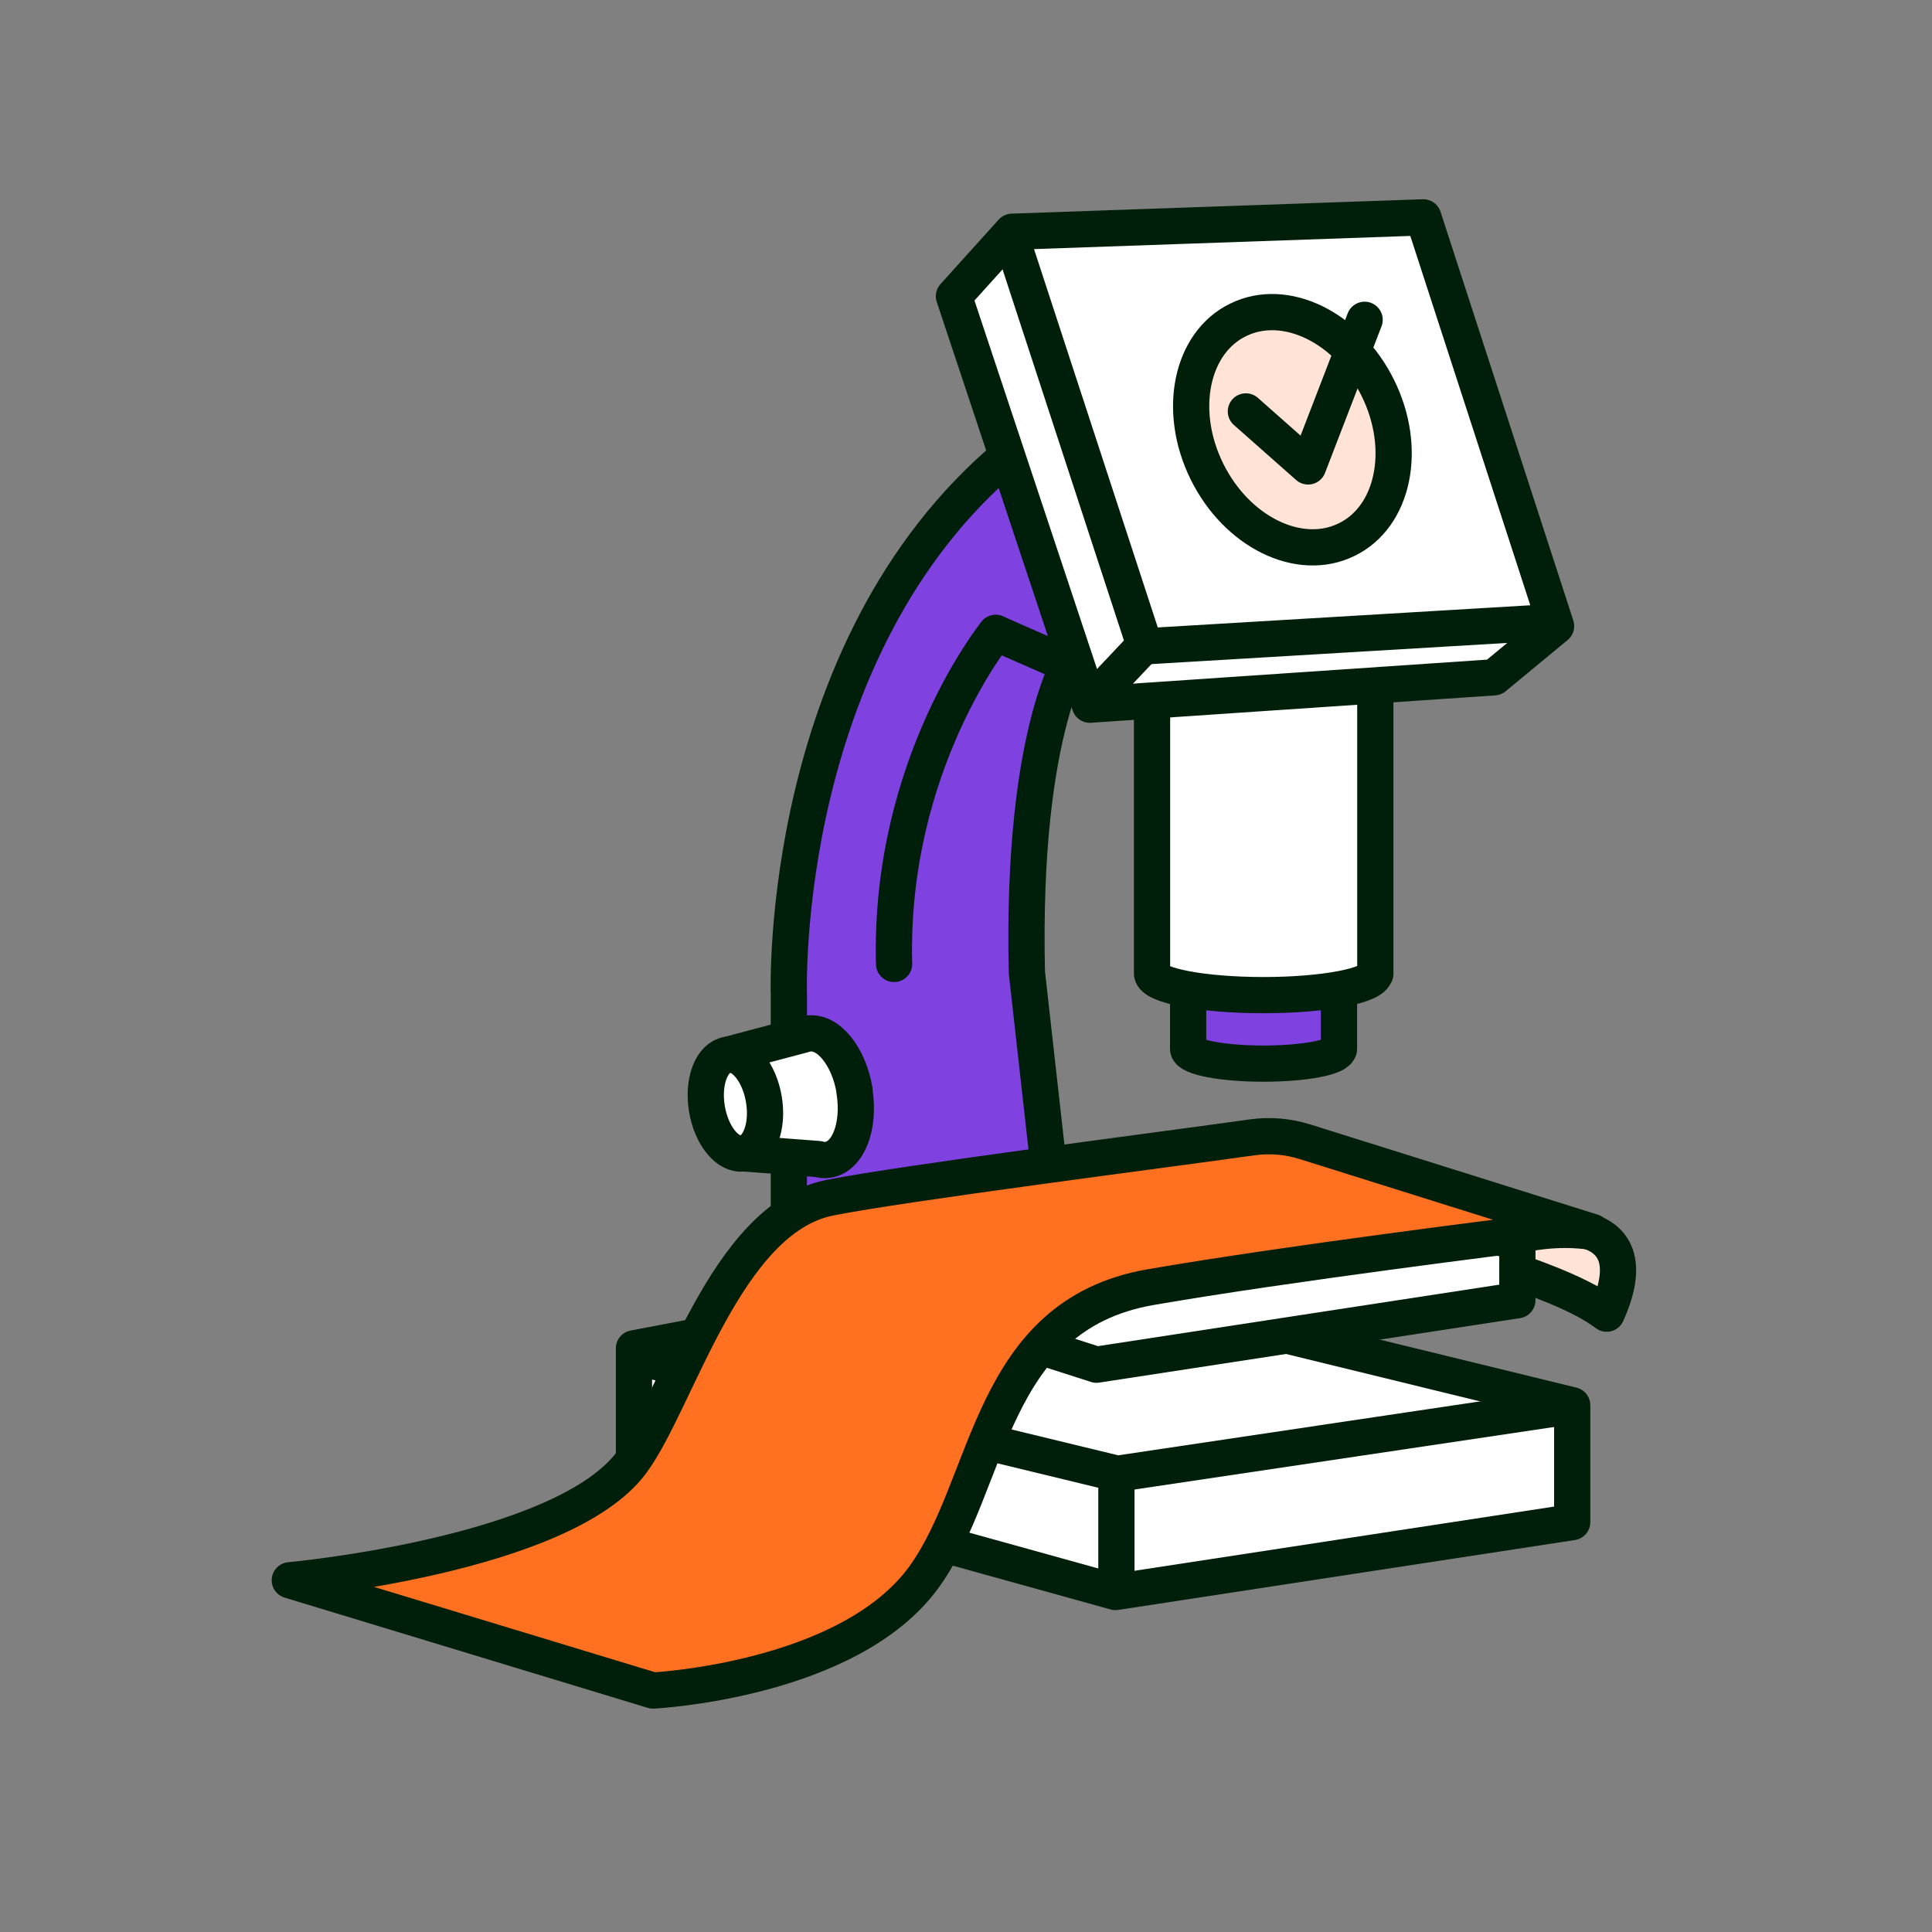 <?xml version="1.0" encoding="UTF-8"?> <svg xmlns="http://www.w3.org/2000/svg" width="80" height="80" viewBox="0 0 80 80" fill="none"><rect x="0" y="0" width="80" height="80" fill="#808080" stroke="none"/> <path d="M41.232 26.209L45.304 27.998L47.409 26.394C47.409 26.394 47.547 24.4 42.314 18.396C32.144 26.336 32.665 41.187 32.665 41.187V55.178L36.55 56.909L44.193 55.178L42.521 40.268C42.285 29.963 44.586 26.912 44.586 26.912" fill="#7F42E1"></path> <path d="M41.232 26.209L45.304 27.998L47.409 26.394C47.409 26.394 47.547 24.4 42.314 18.396C32.144 26.336 32.665 41.187 32.665 41.187V55.178L36.55 56.909L44.193 55.178L42.521 40.268C42.285 29.963 44.586 26.912 44.586 26.912" stroke="#001F0A" stroke-width="1.5" stroke-linecap="round" stroke-linejoin="round"></path> <path d="M65.624 50.935C66.666 51.209 67.591 52.04 66.529 54.396C64.04 52.499 56.978 51.326 56.467 49.86C56.241 49.205 56.378 48.031 56.378 48.031L65.624 50.935Z" fill="#FFE3D7" stroke="#001F0A" stroke-width="1.5" stroke-linecap="round" stroke-linejoin="round"></path> <path d="M26.251 55.842V60.388L46.188 65.922L65.102 63.028V58.188L42.647 52.703L26.251 55.832V55.842Z" fill="white" stroke="#001F0A" stroke-width="1.5" stroke-linecap="round" stroke-linejoin="round"></path> <path d="M64.769 58.268L46.268 61.025L26.469 56.225" stroke="#001F0A" stroke-width="1.5" stroke-linecap="round" stroke-linejoin="round"></path> <path d="M32.931 50.378V52.51L45.403 56.509L62.831 53.839V51.444L48.353 47.582L32.941 50.378H32.931Z" fill="white" stroke="#001F0A" stroke-width="1.5" stroke-linecap="round" stroke-linejoin="round"></path> <path d="M46.228 61.297V65.599" stroke="#001F0A" stroke-width="1.5" stroke-linecap="round" stroke-linejoin="round"></path> <path d="M55.454 34.773H49.198V43.446C49.238 43.778 50.615 44.042 52.316 44.042C54.018 44.042 55.404 43.778 55.434 43.446H55.444V34.773H55.454Z" fill="#7F42E1" stroke="#001F0A" stroke-width="1.5" stroke-linecap="round" stroke-linejoin="round"></path> <path d="M56.949 27.508H47.704V40.326C47.753 40.815 49.799 41.206 52.317 41.206C54.835 41.206 56.871 40.815 56.93 40.326H56.949V27.508Z" fill="white" stroke="#001F0A" stroke-width="1.5" stroke-linecap="round" stroke-linejoin="round"></path> <path d="M65.939 51.013C64.473 50.779 63.116 51.101 63.116 51.101C63.116 51.101 53.182 52.333 47.625 53.301C40.927 54.474 41.054 61.426 38.271 65.288C35.163 69.6 27.039 70.001 27.039 70.001L12 65.435C12 65.435 23.301 64.408 26.154 60.556C28.052 57.994 30.029 50.456 34.356 49.596C37.396 48.989 48.274 47.601 51.864 47.093C52.582 46.995 53.31 47.054 54.008 47.269L65.939 51.013Z" fill="#FF7020" stroke="#001F0A" stroke-width="1.5" stroke-linecap="round" stroke-linejoin="round"></path> <path d="M39.501 12.266L41.91 9.596L58.936 9L64.434 25.924L61.867 28.046L45.127 29.18L39.501 12.266Z" fill="white" stroke="#001F0A" stroke-width="1.5" stroke-linecap="round" stroke-linejoin="round"></path> <path d="M35.388 45.167C35.152 43.73 34.287 42.664 33.451 42.801C33.392 42.801 33.343 42.821 33.283 42.84L30.116 43.681L30.785 47.758L33.883 47.993C34.021 48.032 34.159 48.051 34.297 48.022C35.133 47.885 35.615 46.614 35.379 45.167H35.388Z" fill="white" stroke="#001F0A" stroke-width="1.5" stroke-linecap="round" stroke-linejoin="round"></path> <path d="M30.786 47.756C31.435 47.649 31.818 46.652 31.631 45.527C31.445 44.403 30.766 43.572 30.117 43.679C29.468 43.787 29.084 44.784 29.271 45.908C29.458 47.033 30.137 47.864 30.786 47.756Z" fill="white" stroke="#001F0A" stroke-width="1.5" stroke-linecap="round" stroke-linejoin="round"></path> <path d="M41.232 26.207C41.232 26.207 36.806 31.663 37.022 39.915" stroke="#001F0A" stroke-width="1.5" stroke-linecap="round" stroke-linejoin="round"></path> <path d="M41.93 10.016L47.408 26.764L64.326 25.757" stroke="#001F0A" stroke-width="1.5" stroke-linecap="round" stroke-linejoin="round"></path> <path d="M55.758 22.346C57.715 21.398 58.296 18.582 57.056 16.069C55.817 13.556 53.23 12.285 51.273 13.243C49.316 14.192 48.735 17.008 49.975 19.52C51.214 22.033 53.801 23.304 55.758 22.346Z" fill="#FFE3D7" stroke="#001F0A" stroke-width="1.5" stroke-linecap="round" stroke-linejoin="round"></path> <path d="M51.589 17.036L54.166 19.314L56.506 13.242" stroke="#001F0A" stroke-width="1.5" stroke-linecap="round" stroke-linejoin="round"></path> <path d="M47.369 26.736L45.383 28.838" stroke="#001F0A" stroke-width="1.5" stroke-linecap="round" stroke-linejoin="round"></path> </svg> 